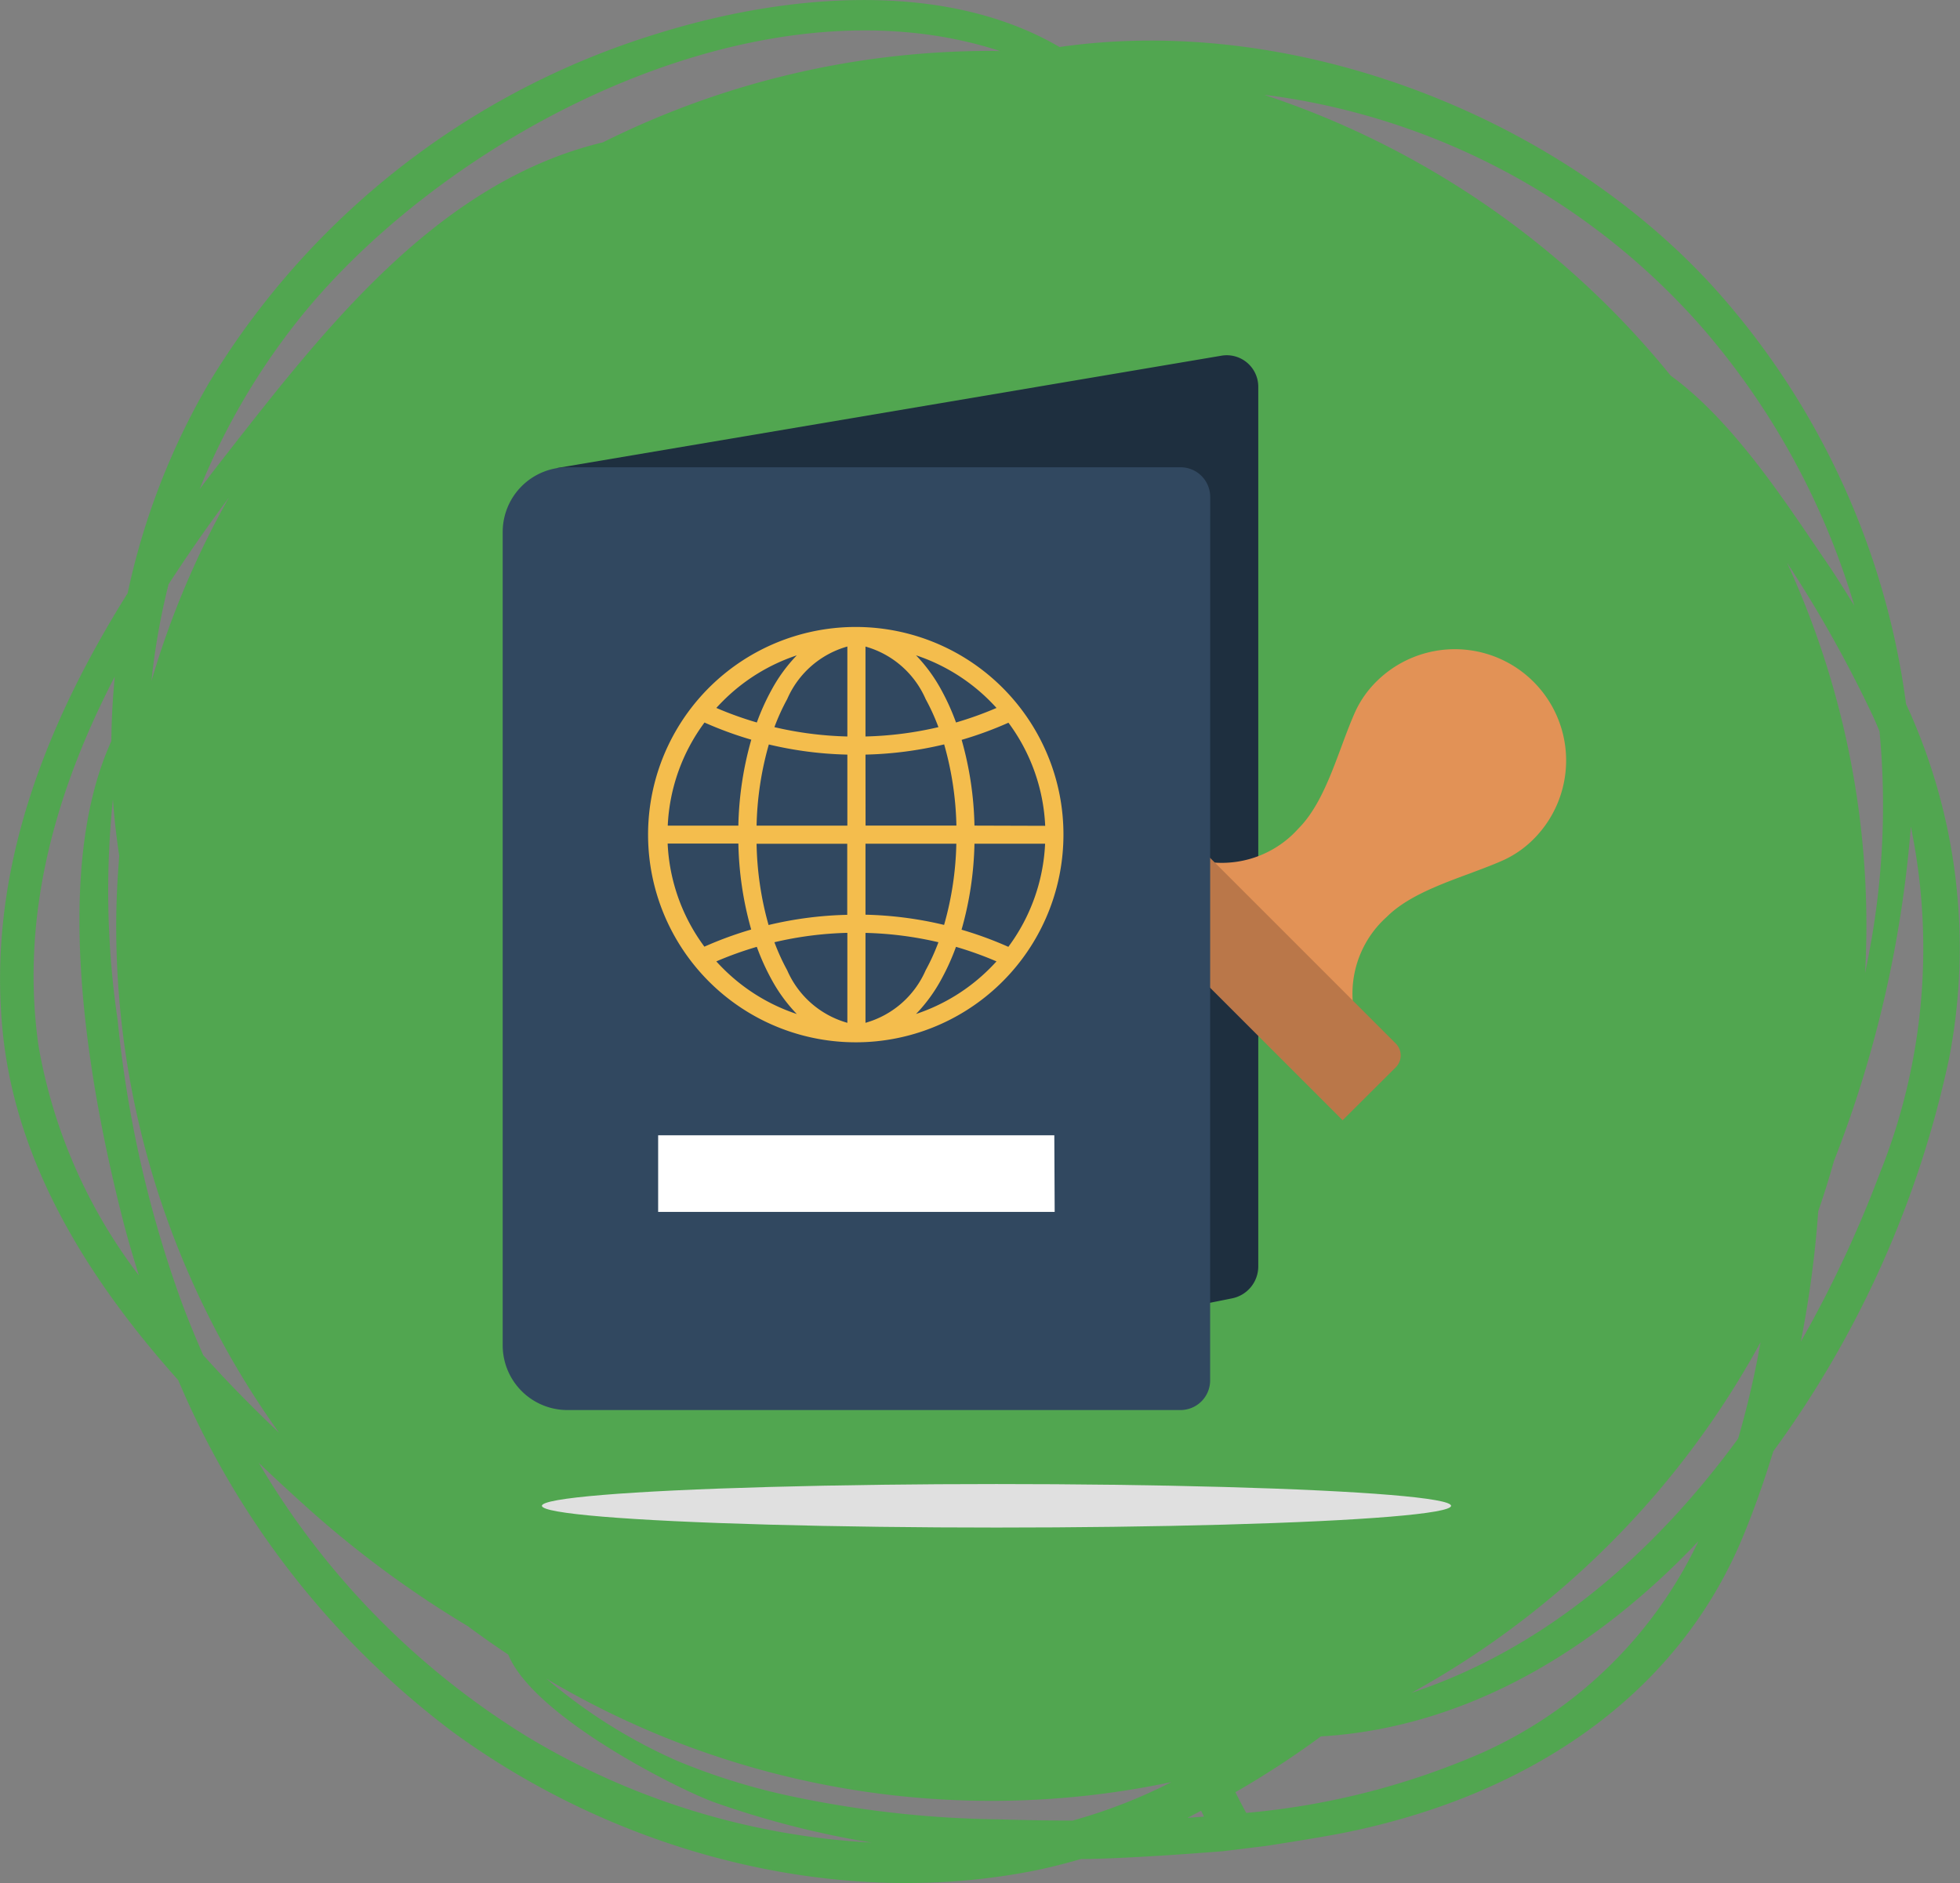 <svg xmlns="http://www.w3.org/2000/svg" width="80" height="76.865" viewBox="0 0 80 76.865">
  <rect x="0" y="0" width="80" height="76.865" fill="#808080" stroke="none"/>
  <g id="Group_25259" data-name="Group 25259" transform="translate(-200 -1368.706)">
    <path id="Path_25" data-name="Path 25" d="M64.557,201.266s2.244-.343,3.32-.563c6.992-1.434,13.307-5.236,16.138-12.011.458-1.1.879-2.288,1.261-3.536a41.978,41.978,0,0,0,7.175-16.034,23.707,23.707,0,0,0-1.756-14.473,31.574,31.574,0,0,0-7.611-16.737c-6.292-7.122-17.18-11.485-26.94-10.08-4.76-2.777-11.268-2.16-16.468-.531a32.489,32.489,0,0,0-18.248,14.24,28.926,28.926,0,0,0-3.321,8.586c-3.38,5.39-5.749,11.422-5.1,17.9.541,5.416,3.525,10.153,7.165,14.224A34.978,34.978,0,0,0,31.4,196.627c6.634,4.837,15.381,7.229,23.518,5.684.708-.134,1.406-.314,2.1-.512,1.957-.007,5.8-.32,5.8-.32Zm8.855-3.813a30.868,30.868,0,0,1-9.649,2.463c-.152-.277-.3-.561-.441-.846a36.8,36.8,0,0,0,3.49-2.277c5.9-.349,11.172-3.5,15.407-7.967A17.853,17.853,0,0,1,73.412,197.452Zm11.336-16.707a37.166,37.166,0,0,1-.907,3.89c-3.46,4.732-7.922,8.591-13.334,10.379a36.041,36.041,0,0,0,14.247-14.307C84.752,180.721,84.75,180.733,84.748,180.745Zm6.143-21.088a24.622,24.622,0,0,1-1.27,14.155,48.2,48.2,0,0,1-3.221,6.864,43.685,43.685,0,0,0,.711-5.322q.349-1.005.637-2.037A47.755,47.755,0,0,0,90.891,159.657Zm-1.28-3.9a32.076,32.076,0,0,1-.421,9.028c-.05.282-.111.562-.167.843.034-.639.054-1.281.054-1.927a35.434,35.434,0,0,0-3.239-14.815,51.056,51.056,0,0,1,3.5,6.245C89.435,155.341,89.52,155.551,89.611,155.76ZM65.456,129.918a28.56,28.56,0,0,1,16.946,9.4,30.606,30.606,0,0,1,6.182,11.32c-.4-.65-.806-1.3-1.243-1.933-1.477-2.158-3.66-5.577-6.253-7.459a35.891,35.891,0,0,0-16.582-11.459C64.822,129.823,65.137,129.865,65.456,129.918Zm-40.214,8.845C31.352,131.277,43.886,124.78,53.726,128c-.122,0-.243-.009-.366-.009a35.44,35.44,0,0,0-15.855,3.733c-6.8,1.629-11.45,7.725-15.581,13.009q-.444.568-.88,1.149A27.884,27.884,0,0,1,25.243,138.763Zm-5.465,11c.7-1.079,1.426-2.132,2.177-3.151l.283-.384a35.475,35.475,0,0,0-3.158,7.482A28.137,28.137,0,0,1,19.777,149.765Zm-5.315,18.794c-.742-5.325.717-10.387,3.12-15.026q-.128,1.314-.141,2.637c-2.533,5.544-.805,14.521.446,19.445.2.794.433,1.581.68,2.364A21.467,21.467,0,0,1,14.462,168.559Zm6.727,12.667c-.316-.72-.617-1.448-.89-2.185a47.282,47.282,0,0,1-2.6-11.487,36.265,36.265,0,0,1-.193-9.01c.054.774.143,1.545.258,2.313-.075.941-.124,1.888-.124,2.847a35.49,35.49,0,0,0,6.651,20.7C23.238,183.4,22.191,182.342,21.189,181.225ZM34.42,196.806a32.4,32.4,0,0,1-10.96-11.178c.569.542,1.14,1.072,1.71,1.586a42.424,42.424,0,0,0,6.822,5.079c.538.4,1.09.788,1.65,1.161,1.054,2.564,7,5.521,8.4,6.025a37.386,37.386,0,0,0,6.432,1.649A30.394,30.394,0,0,1,34.42,196.806ZM58.1,199.781c-.469.166-.942.313-1.418.448-1.015,0-2.024-.022-3.019-.049a43.392,43.392,0,0,1-8.73-1,26.2,26.2,0,0,1-4.386-1.385,21.582,21.582,0,0,1-5.343-3.356,35.565,35.565,0,0,0,25.505,4.218A21.118,21.118,0,0,1,58.1,199.781Zm3.265.336c.187-.092.371-.194.557-.289.039.08.078.161.119.239C61.819,200.084,61.594,200.1,61.369,200.118Z" transform="translate(187.103 1242.793)" fill="#51a650" fill-rule="evenodd"/>
    <g id="Objects" transform="translate(-115.115 1125.211)">
      <g id="Group_25271" data-name="Group 25271" transform="translate(335.633 258)">
        <g id="Group_25270" data-name="Group 25270" transform="translate(0 0)">
          <path id="Path_35382" data-name="Path 35382" d="M413.547,262.6l27.126-4.586a1.286,1.286,0,0,1,1.5,1.268v35.907a1.331,1.331,0,0,1-1.07,1.305L430.066,298.7Z" transform="translate(-411.333 -258)" fill="#1e2f3f"/>
          <path id="Path_35383" data-name="Path 35383" d="M1319.03,687.732a4.194,4.194,0,0,0,3.408-1.388c1.155-1.154,1.641-3.264,2.33-4.79a4.214,4.214,0,0,1,.88-1.237,4.542,4.542,0,0,1,6.423,6.423,4.222,4.222,0,0,1-1.237.88c-1.525.688-3.635,1.174-4.789,2.329a4.2,4.2,0,0,0-1.389,3.409l-.923,1.312-5.861-6.053Z" transform="translate(-1289.962 -667.025)" fill="#e29256"/>
          <path id="Path_35384" data-name="Path 35384" d="M1196.624,930.447l-10.1-10.1,2.164-2.164a.689.689,0,0,1,.974,0l9.131,9.131a.689.689,0,0,1,0,.974Z" transform="translate(-1162.342 -899.224)" fill="#ba7749"/>
          <path id="Path_35385" data-name="Path 35385" d="M364.508,456.077a1.21,1.21,0,0,1-1.211,1.21H338.275a2.642,2.642,0,0,1-2.642-2.642v-33.2a2.642,2.642,0,0,1,2.642-2.642H363.3a1.21,1.21,0,0,1,1.211,1.21Z" transform="translate(-335.633 -414.234)" fill="#314860"/>
          <path id="Path_35386" data-name="Path 35386" d="M562.561,654.33a8.477,8.477,0,1,0,.664,3.289A8.422,8.422,0,0,0,562.561,654.33Zm-7.416.022a15.221,15.221,0,0,0,3.211-.417,13.022,13.022,0,0,1,.5,3.314h-3.708Zm0-.74v-3.67a3.8,3.8,0,0,1,2.455,2.143,8.641,8.641,0,0,1,.522,1.146A14.492,14.492,0,0,1,555.145,653.612Zm-.74-3.67v3.67a14.492,14.492,0,0,1-2.977-.381,8.633,8.633,0,0,1,.522-1.146A3.8,3.8,0,0,1,554.4,649.941Zm0,4.41v2.9H550.7a13.022,13.022,0,0,1,.5-3.314A15.221,15.221,0,0,0,554.4,654.352Zm-4.448,2.9h-2.883a7.641,7.641,0,0,1,1.5-4.209,15.159,15.159,0,0,0,1.91.7A13.793,13.793,0,0,0,549.956,657.25Zm0,.74a13.793,13.793,0,0,0,.523,3.5,15.15,15.15,0,0,0-1.91.7,7.642,7.642,0,0,1-1.5-4.209h2.883Zm.74,0H554.4v2.9a15.225,15.225,0,0,0-3.211.416A13.021,13.021,0,0,1,550.7,657.99Zm3.708,3.638v3.67a3.8,3.8,0,0,1-2.455-2.143,8.641,8.641,0,0,1-.522-1.146A14.487,14.487,0,0,1,554.4,661.628Zm.74,3.67v-3.67a14.492,14.492,0,0,1,2.977.381,8.641,8.641,0,0,1-.522,1.146A3.8,3.8,0,0,1,555.145,665.3Zm0-4.41v-2.9h3.708a13.021,13.021,0,0,1-.5,3.314A15.217,15.217,0,0,0,555.145,660.887Zm4.448-2.9h2.883a7.642,7.642,0,0,1-1.5,4.209,15.16,15.16,0,0,0-1.91-.7A13.793,13.793,0,0,0,559.593,657.99Zm0-.74a13.794,13.794,0,0,0-.523-3.5,15.16,15.16,0,0,0,1.91-.7,7.642,7.642,0,0,1,1.5,4.209Zm.634-5.082q.137.137.266.279a14.384,14.384,0,0,1-1.653.594,9.42,9.42,0,0,0-.592-1.314,6.491,6.491,0,0,0-1.04-1.428A7.677,7.677,0,0,1,560.227,652.167Zm-7.885-1.869a6.493,6.493,0,0,0-1.04,1.428,9.4,9.4,0,0,0-.592,1.314,14.376,14.376,0,0,1-1.653-.594q.129-.142.266-.279A7.677,7.677,0,0,1,552.342,650.3Zm-3.02,12.773q-.137-.137-.266-.279a14.381,14.381,0,0,1,1.653-.594,9.4,9.4,0,0,0,.592,1.314,6.491,6.491,0,0,0,1.04,1.428A7.677,7.677,0,0,1,549.322,663.072Zm7.885,1.869a6.493,6.493,0,0,0,1.04-1.428,9.409,9.409,0,0,0,.592-1.314,14.408,14.408,0,0,1,1.653.594q-.129.142-.266.279A7.679,7.679,0,0,1,557.207,664.94Z" transform="translate(-540.337 -638.054)" fill="#f4bd4d"/>
          <path id="Path_35387" data-name="Path 35387" d="M575.115,1381.582H558.93v-3.128H575.1Z" transform="translate(-552.585 -1346.617)" fill="#fff"/>
        </g>
        <ellipse id="Ellipse_58" data-name="Ellipse 58" cx="18.554" cy="0.888" rx="18.554" ry="0.888" transform="translate(1.601 46.074)" fill="#e0e0e0"/>
      </g>
    </g>
  </g>
</svg>
